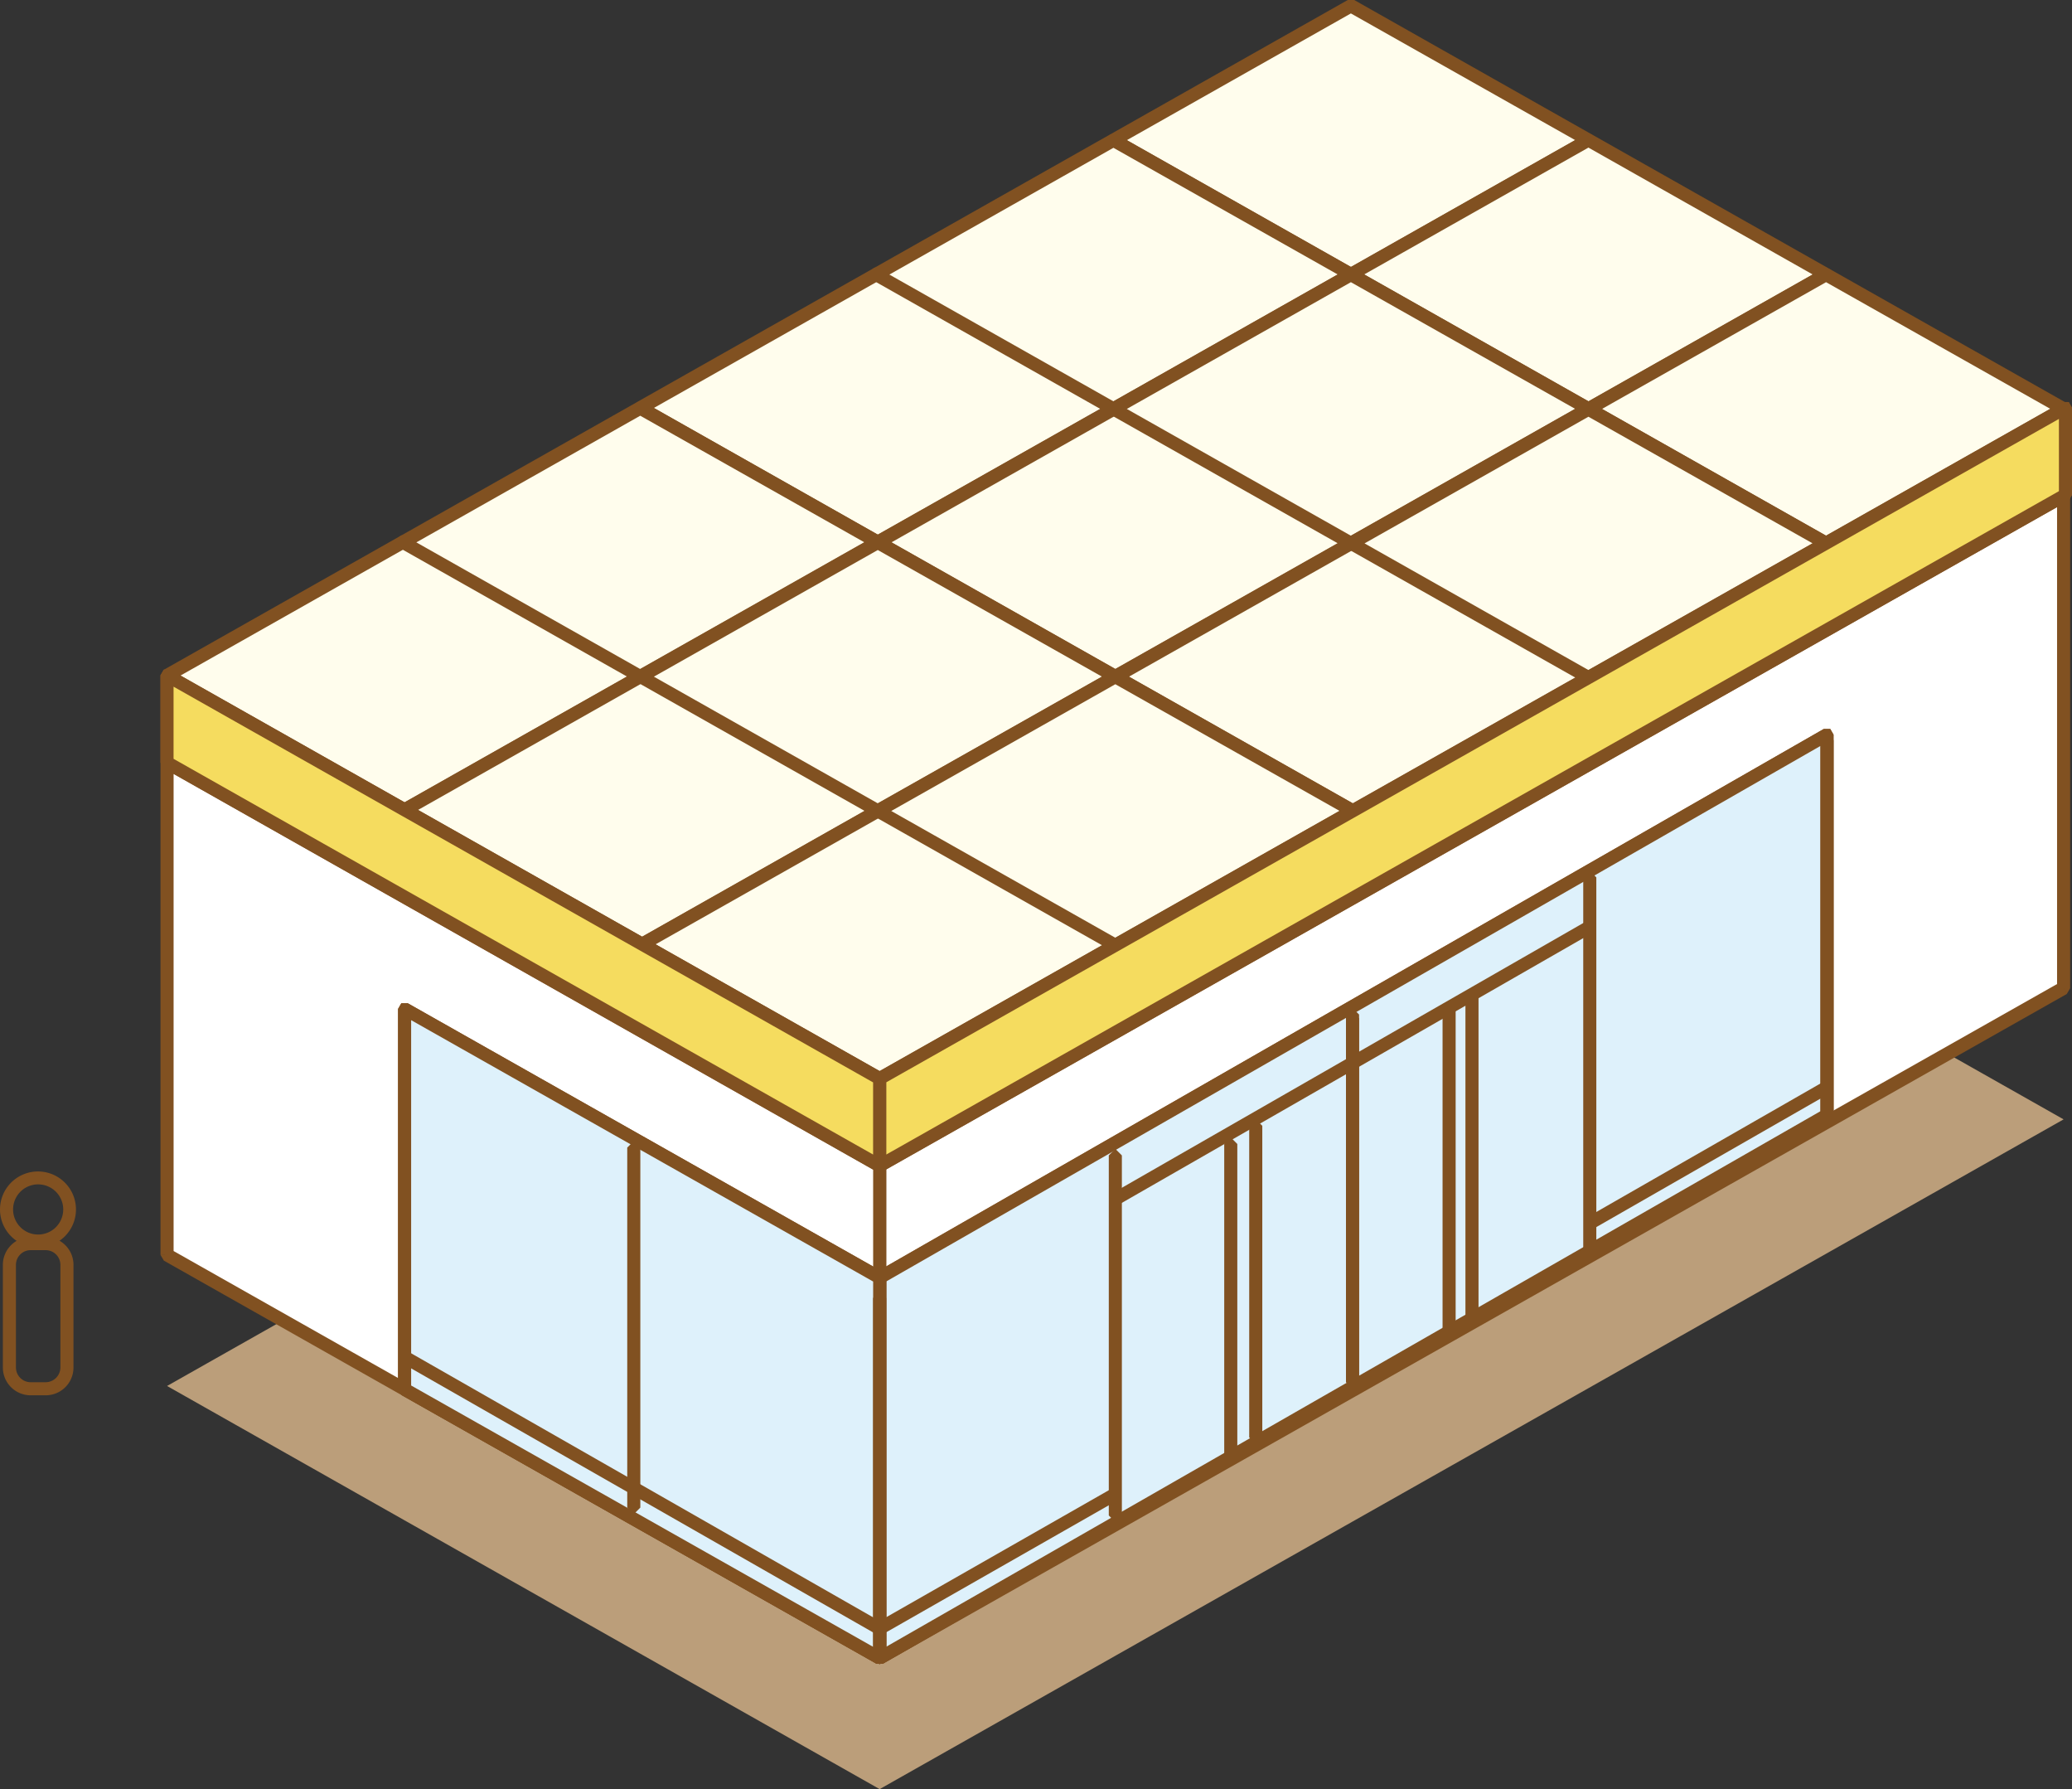 <svg xmlns="http://www.w3.org/2000/svg" width="49.091" height="42.379" viewBox="0 0 49.091 42.379">
  <rect x="0" y="0" width="49.091" height="42.379" fill="#333333" stroke="none"/>
  <g id="グループ_3475" data-name="グループ 3475" transform="translate(-1078.07 -913.277)">
    <path id="パス_21848" data-name="パス 21848" d="M1078.225,941.925h-.155a.9.9,0,1,1,.9.9.9.9,0,0,1-.9-.9h.31a.594.594,0,1,0,.594-.594.593.593,0,0,0-.594.594Z" fill="#815121"/>
    <path id="パス_21849" data-name="パス 21849" d="M1079.656,945.671h.155a.658.658,0,0,1-.656.656h-.361a.658.658,0,0,1-.656-.656v-2.436a.658.658,0,0,1,.656-.656h.361a.658.658,0,0,1,.656.656v2.436h-.31v-2.436a.349.349,0,0,0-.346-.346h-.361a.348.348,0,0,0-.346.346v2.436a.349.349,0,0,0,.346.346h.361a.351.351,0,0,0,.346-.346Z" fill="#815121"/>
    <path id="パス_21850" data-name="パス 21850" d="M1110.078,930.242l-5.628,3.183-5.583,3.158-5.628,3.182-5.583,3.158-5.628,3.183,5.628,3.183-5.628-3.183,5.628,3.183,5.628,3.183,5.627,3.183,5.584-3.158,5.627-3.183,5.584-3.157,5.628-3.183,5.628-3.183Z" fill="#bb9e7a"/>
    <path id="パス_21851" data-name="パス 21851" d="M1110.078,915.477h0l-5.628,3.183-5.583,3.158L1093.239,925l-5.583,3.158-5.628,3.183,5.628,3.183-5.628-3.183,5.628,3.183,5.628,3.183,5.627,3.183,5.584-3.158,5.627-3.183,5.584-3.157,5.628-3.184,5.628-3.182Z" fill="#815121"/>
    <path id="パス_21852" data-name="パス 21852" d="M1115.75,929.3v2.064l-5.628,3.183v-2.064Z" fill="#f3f8ec"/>
    <path id="パス_21853" data-name="パス 21853" d="M1115.75,929.3h.155v2.064l-.079.135-5.628,3.183h-.154l-.077-.134v-2.064l.079-.135,5.628-3.183h.154l.077.134h-.155l.076.135-5.549,3.139v1.708l5.318-3.008V929.3h.155l.076.135Z" fill="#815121"/>
    <path id="パス_21854" data-name="パス 21854" d="M1110.122,932.484v2.064l-5.627,3.184v-2.065Z" fill="#f3f8ec"/>
    <path id="パス_21855" data-name="パス 21855" d="M1110.122,932.484h.155v2.064l-.079.135-5.627,3.184h-.154l-.077-.134v-2.065l.079-.135,5.627-3.183h.154l.077.134h-.155l.076.135-5.548,3.139v1.709l5.317-3.009v-1.974h.155l.076.135Z" fill="#815121"/>
    <path id="パス_21856" data-name="パス 21856" d="M1121.378,926.119v2.064l-5.628,3.184V929.3Z" fill="#f3f8ec"/>
    <path id="パス_21857" data-name="パス 21857" d="M1121.378,926.119h.155v2.064l-.079.135-5.628,3.184h-.154l-.077-.134V929.3l.079-.135,5.628-3.183h.154l.077.134h-.155l.076.135-5.549,3.139V931.1l5.318-3.009v-1.974h.155l.076.135Z" fill="#815121"/>
    <path id="パス_21858" data-name="パス 21858" d="M1127.006,922.935V925l-5.628,3.184v-2.065Z" fill="#f3f8ec"/>
    <path id="パス_21859" data-name="パス 21859" d="M1127.006,922.935h.155V925l-.079.135-5.628,3.184h-.154l-.077-.134v-2.065l.079-.135,5.628-3.183h.154l.077.134h-.155l.076.135-5.549,3.139v1.709l5.318-3.009v-1.974h.155l.076.135Z" fill="#815121"/>
    <path id="パス_21860" data-name="パス 21860" d="M1082.028,929.276h.155v1.974l5.318,3.009V932.55l-5.549-3.139.076-.135h0l.076-.135,5.628,3.183.079.135v2.065l-.077.134h-.154l-5.628-3.184-.079-.135v-2.064l.077-.134h.154Z" fill="#815121"/>
    <path id="パス_21861" data-name="パス 21861" d="M1087.656,932.459h.155v1.974l5.318,3.008v-1.708l-5.549-3.139.076-.135h0l.076-.135,5.628,3.183.079.135v2.064l-.077.134h-.154l-5.628-3.183-.079-.135v-2.064l.077-.134h.154Z" fill="#815121"/>
    <path id="パス_21862" data-name="パス 21862" d="M1093.284,935.642h.155v1.974l5.318,3.009v-1.709l-5.549-3.139.076-.135h0l.076-.135,5.628,3.183.079.135v2.065l-.077.134h-.154l-5.628-3.184-.079-.135v-2.064l.077-.134h.154Z" fill="#815121"/>
    <path id="パス_21863" data-name="パス 21863" d="M1104.539,935.642v2.064l-5.628,3.184v-2.065Z" fill="#f3f8ec"/>
    <path id="パス_21864" data-name="パス 21864" d="M1104.539,935.642h.155v2.064l-.079.135-5.628,3.184h-.154l-.077-.134v-2.065l.079-.135,5.628-3.183h.154l.077.134h-.155l.076.135-5.549,3.139v1.709l5.318-3.009v-1.974h.155l.076.135Z" fill="#815121"/>
    <path id="パス_21865" data-name="パス 21865" d="M1093.239,922.935l5.628-3.183,5.628,3.183-5.628,3.183Z" fill="#fffded"/>
    <path id="パス_21866" data-name="パス 21866" d="M1093.239,922.935l-.076-.135,5.628-3.183h.153l5.628,3.183.079.135-.079.135-5.628,3.183h-.153l-5.628-3.183-.079-.135.079-.135.076.135.076-.135,5.552,3.14,5.313-3-5.313-3-5.552,3.14-.076-.135.076-.135Z" fill="#815121"/>
    <path id="パス_21867" data-name="パス 21867" d="M1104.45,916.595l5.628-3.183,5.628,3.183-5.628,3.183Z" fill="#fffded"/>
    <path id="パス_21868" data-name="パス 21868" d="M1104.45,916.595l-.076-.135,5.628-3.183h.153l5.628,3.183.079.135-.079.135-5.628,3.183H1110l-5.628-3.183-.079-.135.079-.135.076.135.076-.135,5.552,3.14,5.313-3.005-5.313-3-5.552,3.14-.076-.135.076-.135Z" fill="#815121"/>
    <path id="パス_21869" data-name="パス 21869" d="M1098.822,919.778l5.628-3.183,5.628,3.183-5.628,3.183Z" fill="#fffded"/>
    <path id="パス_21870" data-name="パス 21870" d="M1098.822,919.778l-.076-.135,5.628-3.183h.153l5.628,3.183.079.135-.079.135-5.628,3.183h-.153l-5.628-3.183-.079-.135.079-.135.076.135.076-.135,5.552,3.14,5.313-3.005-5.313-3-5.552,3.14-.076-.135.076-.135Z" fill="#815121"/>
    <path id="パス_21871" data-name="パス 21871" d="M1098.867,926.119l5.628-3.183,5.627,3.183-5.627,3.183Z" fill="#fffded"/>
    <path id="パス_21872" data-name="パス 21872" d="M1098.867,926.119l-.076-.135,5.628-3.183h.153l5.627,3.183.079.135-.079.135-5.627,3.183h-.153l-5.628-3.183-.079-.135.079-.135.076.135.076-.135,5.552,3.14,5.312-3-5.312-3-5.552,3.14-.076-.135.076-.135Z" fill="#815121"/>
    <path id="パス_21873" data-name="パス 21873" d="M1110.078,919.778l5.628-3.183,5.628,3.183-5.628,3.183Z" fill="#fffded"/>
    <path id="パス_21874" data-name="パス 21874" d="M1110.078,919.778l-.076-.135,5.628-3.183h.153l5.628,3.183.079.135-.079.135-5.628,3.183h-.153L1110,919.913l-.079-.135.079-.135.076.135.076-.135,5.552,3.14,5.313-3.005-5.313-3.005-5.552,3.14-.076-.135.076-.135Z" fill="#815121"/>
    <path id="パス_21875" data-name="パス 21875" d="M1104.45,922.961l5.628-3.183,5.628,3.183-5.628,3.183Z" fill="#fffded"/>
    <path id="パス_21876" data-name="パス 21876" d="M1104.45,922.961l-.076-.135,5.628-3.183h.153l5.628,3.183.079.135-.079.135-5.628,3.183H1110l-5.628-3.183-.079-.135.079-.135.076.135.076-.135,5.552,3.14,5.313-3.005-5.313-3-5.552,3.14-.076-.135.076-.135Z" fill="#815121"/>
    <path id="パス_21877" data-name="パス 21877" d="M1104.495,929.3l5.627-3.183,5.628,3.183-5.628,3.183Z" fill="#fffded"/>
    <path id="パス_21878" data-name="パス 21878" d="M1104.495,929.3l-.076-.135,5.627-3.183h.153l5.628,3.183.079.135-.079.135-5.628,3.183h-.153l-5.627-3.183-.079-.135.079-.135.076.135.076-.135,5.551,3.14,5.313-3-5.313-3-5.551,3.14-.076-.135.076-.135Z" fill="#815121"/>
    <path id="パス_21879" data-name="パス 21879" d="M1115.706,922.961l5.628-3.183,5.628,3.183-5.628,3.183Z" fill="#fffded"/>
    <path id="パス_21880" data-name="パス 21880" d="M1115.706,922.961l-.076-.135,5.628-3.183h.153l5.628,3.183.079.135-.079.135-5.628,3.183h-.153l-5.628-3.183-.079-.135.079-.135.076.135.076-.135,5.552,3.14,5.313-3.005-5.313-3-5.552,3.14-.076-.135.076-.135Z" fill="#815121"/>
    <path id="パス_21881" data-name="パス 21881" d="M1110.078,926.143l5.628-3.183,5.628,3.183-5.628,3.183Z" fill="#fffded"/>
    <path id="パス_21882" data-name="パス 21882" d="M1110.078,926.143l-.076-.135,5.628-3.183h.153l5.628,3.183.079.135-.079.135-5.628,3.183h-.153L1110,926.278l-.079-.135.079-.135.076.135.076-.135,5.552,3.14,5.313-3-5.313-3-5.552,3.14-.076-.135.076-.135Z" fill="#815121"/>
    <path id="パス_21883" data-name="パス 21883" d="M1082.028,929.276l5.628-3.183,5.628,3.183-5.628,3.183Z" fill="#fffded"/>
    <path id="パス_21884" data-name="パス 21884" d="M1082.028,929.276l-.076-.135,5.628-3.183h.153l5.628,3.183.079.135-.079.135-5.628,3.183h-.153l-5.628-3.183-.079-.135.079-.135.076.135.076-.135,5.552,3.14,5.313-3.005-5.313-3-5.552,3.14-.076-.135.076-.135Z" fill="#815121"/>
    <path id="パス_21885" data-name="パス 21885" d="M1087.611,926.119l5.628-3.183,5.628,3.183-5.628,3.183Z" fill="#fffded"/>
    <path id="パス_21886" data-name="パス 21886" d="M1087.611,926.119l-.076-.135,5.628-3.183h.153l5.628,3.183.079.135-.079.135-5.628,3.183h-.153l-5.628-3.183-.079-.135.079-.135.076.135.076-.135,5.552,3.14,5.313-3-5.313-3-5.552,3.14-.076-.135.076-.135Z" fill="#815121"/>
    <path id="パス_21887" data-name="パス 21887" d="M1087.656,932.459l5.628-3.183,5.628,3.183-5.628,3.183Z" fill="#fffded"/>
    <path id="パス_21888" data-name="パス 21888" d="M1087.656,932.459l-.076-.135,5.628-3.183h.153l5.628,3.183.079.135-.079.135-5.628,3.183h-.153l-5.628-3.183-.079-.135.079-.135.076.135.076-.135,5.552,3.14,5.313-3.005-5.313-3-5.552,3.14-.076-.135.076-.135Z" fill="#815121"/>
    <path id="パス_21889" data-name="パス 21889" d="M1093.239,929.3l5.628-3.183,5.628,3.183-5.628,3.183Z" fill="#fffded"/>
    <path id="パス_21890" data-name="パス 21890" d="M1093.239,929.3l-.076-.135,5.628-3.183h.153l5.628,3.183.079.135-.079.135-5.628,3.183h-.153l-5.628-3.183-.079-.135.079-.135.076.135.076-.135,5.552,3.14,5.313-3-5.313-3-5.552,3.14-.076-.135.076-.135Z" fill="#815121"/>
    <path id="パス_21891" data-name="パス 21891" d="M1093.284,935.642l5.628-3.183,5.628,3.183-5.628,3.183Z" fill="#fffded"/>
    <path id="パス_21892" data-name="パス 21892" d="M1093.284,935.642l-.076-.135,5.628-3.183h.153l5.628,3.183.079.135-.079.135-5.628,3.183h-.153l-5.628-3.183-.079-.135.079-.135.076.135.076-.135,5.552,3.14,5.313-3.005-5.313-3-5.552,3.14-.076-.135.076-.135Z" fill="#815121"/>
    <path id="パス_21893" data-name="パス 21893" d="M1098.867,932.484l5.628-3.183,5.627,3.183-5.627,3.183Z" fill="#fffded"/>
    <path id="パス_21894" data-name="パス 21894" d="M1098.867,932.484l-.076-.135,5.628-3.183h.153l5.627,3.183.079.135-.079.135-5.627,3.183h-.153l-5.628-3.183-.079-.135.079-.135.076.135.076-.135,5.552,3.14,5.312-3.005-5.312-3-5.552,3.14-.076-.135.076-.135Z" fill="#815121"/>
    <path id="パス_21895" data-name="パス 21895" d="M1126.962,936.686l-28.05,15.864V940.889l28.05-15.864Z" fill="#fff"/>
    <path id="パス_21896" data-name="パス 21896" d="M1126.962,936.686l.076.135-28.05,15.864h-.154l-.077-.134V940.889l.079-.135,28.05-15.864h.154l.077.134v11.661l-.079.135-.076-.135h-.155v-11.4l-27.74,15.689v11.3l27.819-15.733.076.135h0Z" fill="#815121"/>
    <path id="パス_21897" data-name="パス 21897" d="M1121.356,939.687l-22.445,12.863v-9.009l22.445-12.863Z" fill="#f3f8ec"/>
    <path id="パス_21898" data-name="パス 21898" d="M1121.356,939.687l.077.135-22.445,12.863h-.155l-.077-.134v-9.009l.078-.135,22.445-12.863h.155l.077.134v9.009l-.078.135-.077-.135h-.155v-8.741l-22.135,12.685v8.652l22.213-12.73.077.135h0Z" fill="#815121"/>
    <path id="パス_21899" data-name="パス 21899" d="M1121.356,939.687l-22.445,12.863v-9.009l22.445-12.863Z" fill="#def1fb"/>
    <path id="パス_21900" data-name="パス 21900" d="M1121.356,939.687l.077.135-22.445,12.863h-.155l-.077-.134v-9.009l.078-.135,22.445-12.863h.155l.077.134v9.009l-.078.135-.077-.135h-.155v-8.741l-22.135,12.685v8.652l22.213-12.73.077.135h0Z" fill="#815121"/>
    <line id="線_156" data-name="線 156" y2="7.598" transform="translate(1112.941 936.817)" fill="#def1fb"/>
    <path id="パス_21901" data-name="パス 21901" d="M1113.1,936.817v7.6l-.155.155-.155-.155v-7.6l.155-.155.155.155" fill="#815121"/>
    <line id="線_157" data-name="線 157" y1="7.382" transform="translate(1107.23 940.374)" fill="#def1fb"/>
    <path id="パス_21902" data-name="パス 21902" d="M1107.075,947.756v-7.382l.155-.155.155.155v7.382l-.155.155-.155-.155" fill="#815121"/>
    <path id="パス_21903" data-name="パス 21903" d="M1082.028,943l16.884,9.549V940.89l-16.884-9.549Z" fill="#fff"/>
    <path id="パス_21904" data-name="パス 21904" d="M1082.028,943l.076-.135,16.653,9.418v-11.3l-16.574-9.374V943h-.155l.076-.135-.076.135h-.155V931.341l.077-.134h.154l16.884,9.549.079.135v11.661l-.077.134h-.154l-16.884-9.549-.079-.135Z" fill="#815121"/>
    <path id="パス_21905" data-name="パス 21905" d="M1087.656,946.185l11.256,6.366v-9.009l-11.256-6.366Z" fill="#f3f8ec"/>
    <path id="パス_21906" data-name="パス 21906" d="M1087.656,946.185l.076-.135,11.025,6.235v-8.653l-10.946-6.191v8.743h-.155l.076-.135-.076.135h-.155v-9.009l.077-.134h.154l11.256,6.366.079.135v9.009l-.077.134h-.154l-11.256-6.366-.079-.135Z" fill="#815121"/>
    <path id="パス_21907" data-name="パス 21907" d="M1087.656,946.185l11.256,6.366v-9.009l-11.256-6.366Z" fill="#def1fb"/>
    <path id="パス_21908" data-name="パス 21908" d="M1087.656,946.185l.076-.135,11.025,6.235v-8.653l-10.946-6.191v8.743h-.155l.076-.135-.076.135h-.155v-9.009l.077-.134h.154l11.256,6.366.079.135v9.009l-.077.134h-.154l-11.256-6.366-.079-.135Z" fill="#815121"/>
    <line id="線_158" data-name="線 158" y2="8.528" transform="translate(1093.086 940.459)" fill="#f3f8ec"/>
    <path id="パス_21909" data-name="パス 21909" d="M1093.241,940.459v8.528l-.155.155-.155-.155v-8.528l.155-.155.155.155" fill="#815121"/>
    <line id="線_159" data-name="線 159" y2="8.528" transform="translate(1098.911 944.022)" fill="#f3f8ec"/>
    <path id="パス_21910" data-name="パス 21910" d="M1099.066,944.022v8.528l-.155.155-.155-.155v-8.528l.155-.155.155.155" fill="#815121"/>
    <line id="線_160" data-name="線 160" y2="8.528" transform="translate(1104.495 940.645)" fill="#f3f8ec"/>
    <path id="パス_21911" data-name="パス 21911" d="M1104.65,940.645v8.528l-.155.155-.155-.155v-8.528l.155-.155.155.155" fill="#815121"/>
    <line id="線_161" data-name="線 161" y2="8.616" transform="translate(1110.115 937.396)" fill="#f3f8ec"/>
    <path id="パス_21912" data-name="パス 21912" d="M1110.27,937.4v8.616l-.155.155-.155-.155V937.4l.155-.155.155.155" fill="#815121"/>
    <line id="線_162" data-name="線 162" y2="8.703" transform="translate(1110.115 937.308)" fill="#f3f8ec"/>
    <path id="パス_21913" data-name="パス 21913" d="M1110.27,937.308v8.7l-.155.155-.155-.155v-8.7l.155-.155.155.155" fill="#815121"/>
    <line id="線_163" data-name="線 163" y2="8.791" transform="translate(1115.736 934.059)" fill="#f3f8ec"/>
    <path id="パス_21914" data-name="パス 21914" d="M1115.891,934.059v8.791l-.155.155-.155-.155v-8.791l.155-.155.155.155" fill="#815121"/>
    <line id="線_164" data-name="線 164" y2="8.878" transform="translate(1121.356 930.809)" fill="#f3f8ec"/>
    <path id="パス_21915" data-name="パス 21915" d="M1121.511,930.809v8.878l-.155.155-.155-.155v-8.878l.155-.155.155.155" fill="#815121"/>
    <line id="線_165" data-name="線 165" x1="5.538" y2="3.159" transform="translate(1098.911 948.692)" fill="#def1fb"/>
    <path id="パス_21916" data-name="パス 21916" d="M1104.526,948.826l-5.538,3.159-.211-.058.058-.211,5.538-3.159.211.058-.058.211" fill="#815121"/>
    <line id="線_166" data-name="線 166" x2="11.196" y2="6.395" transform="translate(1087.715 945.456)" fill="#def1fb"/>
    <path id="パス_21917" data-name="パス 21917" d="M1087.792,945.321l11.2,6.4.058.212-.211.058-11.2-6.4-.058-.211.211-.058" fill="#815121"/>
    <line id="線_167" data-name="線 167" x1="5.555" y2="3.184" transform="translate(1115.742 939.062)" fill="#def1fb"/>
    <path id="パス_21918" data-name="パス 21918" d="M1121.374,939.2l-5.555,3.184-.212-.057.057-.212,5.555-3.184.212.057-.057.212" fill="#815121"/>
    <line id="線_168" data-name="線 168" y2="7.598" transform="translate(1112.403 937.194)" fill="#def1fb"/>
    <path id="パス_21919" data-name="パス 21919" d="M1112.558,937.194v7.6l-.155.155-.155-.155v-7.6l.155-.155.155.155" fill="#815121"/>
    <line id="線_169" data-name="線 169" y1="7.382" transform="translate(1107.822 939.943)" fill="#def1fb"/>
    <path id="パス_21920" data-name="パス 21920" d="M1107.667,947.325v-7.382l.155-.155.155.155v7.382l-.155.155-.155-.155" fill="#815121"/>
    <line id="線_170" data-name="線 170" y1="6.476" x2="11.289" transform="translate(1104.487 935.207)" fill="#def1fb"/>
    <path id="パス_21921" data-name="パス 21921" d="M1104.41,941.549l11.289-6.476.154.269-11.289,6.476" fill="#815121"/>
    <path id="パス_21922" data-name="パス 21922" d="M1098.911,938.825v2.064L1127.006,925v-2.065Z" fill="#f5dc5f"/>
    <path id="パス_21923" data-name="パス 21923" d="M1098.911,938.825h.155v1.8l27.785-15.714V923.2l-27.864,15.759-.076-.135h0l-.076-.135,28.095-15.89h.154l.077.134V925l-.079.135-28.095,15.889h-.154l-.077-.134v-2.064l.079-.135Z" fill="#815121"/>
    <path id="パス_21924" data-name="パス 21924" d="M1098.911,938.825v2.064l-16.884-9.548v-2.065Z" fill="#f5dc5f"/>
    <path id="パス_21925" data-name="パス 21925" d="M1098.911,938.825h.155v2.064l-.077.134h-.154l-16.884-9.548-.079-.135v-2.065l.077-.134h.154l16.884,9.549.079.135h-.155l-.076.135-16.653-9.418v1.709l16.574,9.373v-1.8h.155l-.076.135Z" fill="#815121"/>
  </g>
</svg>
